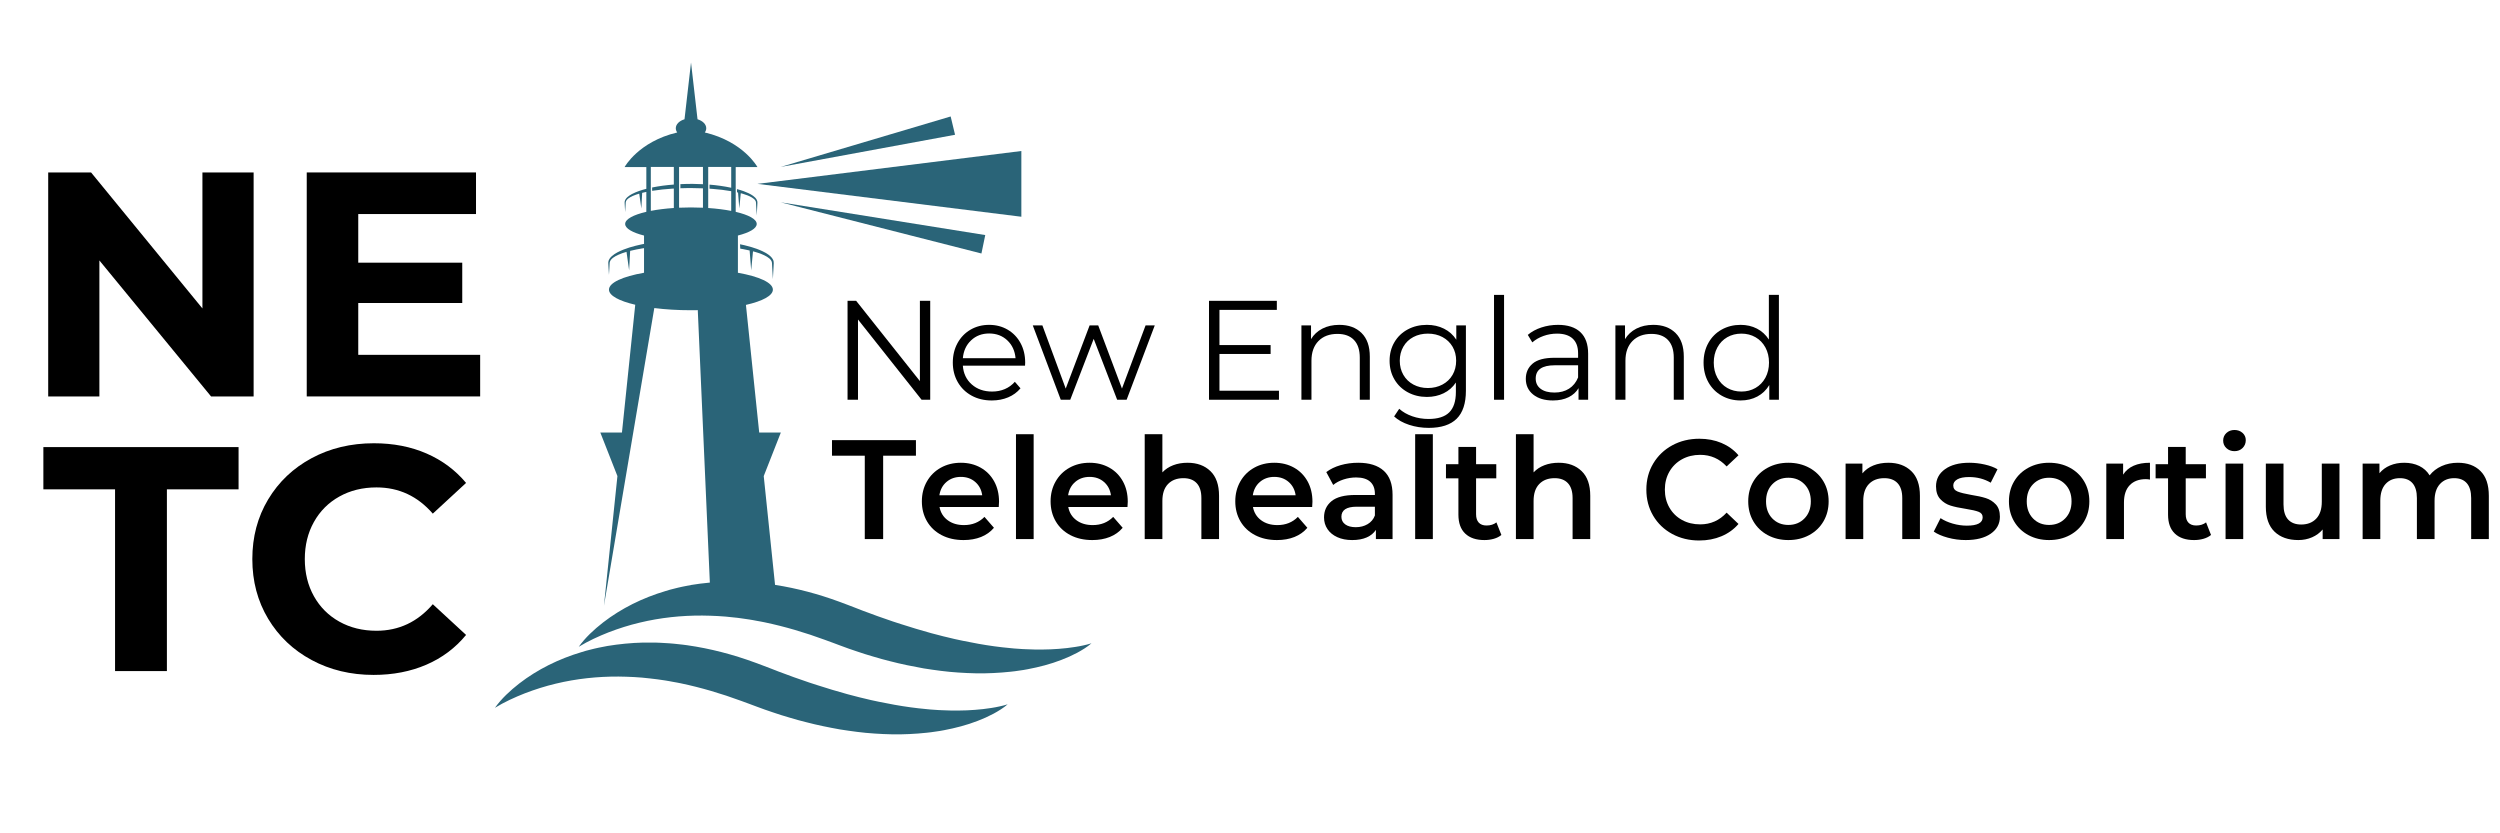 <svg xmlns="http://www.w3.org/2000/svg" xmlns:xlink="http://www.w3.org/1999/xlink" width="3600" zoomAndPan="magnify" viewBox="0 0 2700 900" height="1200" preserveAspectRatio="xMidYMid meet" version="1.0"><defs><g/><clipPath id="fe01a7f21c"><path d="M 625 67.492 L 1178.75 67.492 L 1178.75 728 L 625 728 Z M 625 67.492 " clip-rule="nonzero"/></clipPath><clipPath id="aaa60ed5fd"><path d="M 534.5 693 L 1089 693 L 1089 793.492 L 534.5 793.492 Z M 534.5 693 " clip-rule="nonzero"/></clipPath></defs><path fill="#2a6478" d="M 803.703 264.773 C 802.223 264.43 800.73 264.129 799.238 263.82 L 799.477 268.535 C 800.582 268.719 801.688 268.895 802.789 269.094 C 805.07 269.512 807.34 269.996 809.59 270.531 L 811.273 291.98 L 813.238 271.449 C 814.156 271.695 815.07 271.945 815.977 272.203 C 820.277 273.477 824.551 275 828.289 277.262 C 830.121 278.398 831.906 279.73 832.91 281.449 C 833.488 282.309 833.66 283.18 833.754 284.23 L 833.918 287.676 C 834.137 292.266 834.402 296.855 834.703 301.445 C 835 296.855 835.266 292.266 835.484 287.676 L 835.648 284.23 C 835.68 283.008 835.48 281.535 834.844 280.418 C 833.688 278.043 831.75 276.402 829.832 274.961 C 827.879 273.535 825.773 272.418 823.645 271.398 C 821.516 270.367 819.332 269.5 817.133 268.684 C 812.73 267.078 808.227 265.863 803.703 264.773 " fill-opacity="1" fill-rule="nonzero"/><path fill="#2a6478" d="M 817.367 215.883 C 816.441 213.977 814.887 212.66 813.348 211.504 C 811.777 210.355 810.086 209.461 808.379 208.637 C 806.668 207.812 804.918 207.117 803.152 206.465 C 800.793 205.602 798.391 204.887 795.977 204.242 L 795.977 207.707 C 796.348 207.797 796.727 207.859 797.098 207.945 L 798.449 225.16 L 800.027 208.684 C 800.762 208.879 801.496 209.078 802.223 209.289 C 805.676 210.312 809.109 211.539 812.105 213.352 C 813.574 214.262 815.012 215.332 815.816 216.707 C 816.281 217.402 816.422 218.098 816.492 218.941 L 816.625 221.711 C 816.801 225.395 817.016 229.078 817.254 232.762 C 817.492 229.078 817.707 225.395 817.879 221.711 L 818.016 218.941 C 818.039 217.961 817.879 216.781 817.367 215.883 " fill-opacity="1" fill-rule="nonzero"/><path fill="#2a6478" d="M 1103.062 163.086 L 818.02 198.586 L 1103.062 234.082 Z M 1103.062 163.086 " fill-opacity="1" fill-rule="nonzero"/><g clip-path="url(#fe01a7f21c)"><path fill="#2a6478" d="M 789.711 202.77 C 781.965 201.117 774.141 200.035 766.273 199.402 L 766.273 203.777 C 767.5 203.859 768.727 203.938 769.949 204.035 C 776.582 204.531 783.176 205.352 789.711 206.473 L 789.711 227.766 C 782.426 226.348 774.012 225.277 764.863 224.652 L 764.863 180.281 L 789.711 180.281 Z M 759.195 198.945 C 755.492 198.758 751.785 198.625 748.082 198.586 C 743.664 198.574 739.238 198.676 734.82 198.879 L 734.82 203.312 C 739.23 203.152 743.641 203.086 748.051 203.141 C 751.77 203.137 755.484 203.242 759.195 203.402 L 759.195 224.328 C 754.988 224.129 750.652 224.023 746.215 224.023 C 741.84 224.023 737.559 224.129 733.398 224.316 L 733.398 180.281 L 759.195 180.281 Z M 727.738 199.32 C 719.883 199.91 712.055 200.902 704.309 202.48 L 704.309 206.098 L 704.383 206.086 C 711.578 204.965 718.848 204.172 726.141 203.742 C 726.672 203.707 727.203 203.68 727.738 203.648 L 727.738 224.637 C 718.59 225.254 710.18 226.32 702.891 227.73 L 702.891 180.281 L 727.738 180.281 Z M 1169.992 697.051 C 1168.527 697.383 1167.043 697.652 1165.582 697.957 L 1161.164 698.707 C 1155.285 699.684 1149.383 700.293 1143.512 700.75 C 1140.586 701.016 1137.621 701.082 1134.707 701.277 C 1131.773 701.371 1128.855 701.492 1125.922 701.492 C 1120.074 701.512 1114.258 701.512 1108.434 701.16 L 1104.078 700.973 L 1099.73 700.676 L 1095.387 700.375 C 1093.945 700.262 1092.5 700.094 1091.055 699.953 C 1085.285 699.434 1079.523 698.777 1073.793 697.992 C 1062.332 696.445 1050.941 694.336 1039.629 691.996 L 1031.152 690.18 L 1022.715 688.16 L 1018.5 687.16 L 1014.305 686.059 L 1005.91 683.879 C 994.754 680.742 983.645 677.527 972.613 673.887 L 964.34 671.203 L 956.105 668.34 L 947.871 665.484 L 939.688 662.449 C 936.961 661.434 934.211 660.496 931.492 659.438 L 923.352 656.254 L 915.109 653.105 L 906.254 649.797 C 883.977 641.605 860.777 635.367 837.051 631.66 L 824.832 514.168 L 843.324 467.102 L 819.938 467.102 L 805.605 329.293 C 823.477 325.223 834.703 319.344 834.703 312.801 C 834.703 305.266 819.766 298.609 796.941 294.586 L 796.941 254.371 C 809.5 251.152 817.254 246.746 817.254 241.875 C 817.254 236.715 808.516 232.062 794.562 228.797 L 794.562 180.398 L 818.016 180.398 C 818.016 180.398 803.145 153.016 761.199 143.062 C 762.184 141.684 762.746 140.145 762.746 138.516 C 762.746 134.191 758.875 130.477 753.324 128.809 L 746.301 67.516 L 739.273 128.809 C 733.719 130.477 729.852 134.191 729.852 138.516 C 729.852 140.145 730.418 141.684 731.398 143.062 C 689.457 153.016 674.582 180.398 674.582 180.398 L 698.039 180.398 L 698.039 203.922 C 692.688 205.277 687.41 207.008 682.426 209.598 C 680.766 210.512 679.133 211.527 677.676 212.828 C 676.961 213.5 676.266 214.199 675.719 215.059 C 675.129 215.867 674.75 216.887 674.621 217.91 L 674.582 218.691 L 674.688 220.766 L 674.832 223.527 L 675.176 229.059 L 675.523 223.527 L 675.668 220.766 L 675.738 219.383 L 675.773 218.695 L 675.871 218.105 C 676.219 216.531 677.441 215.23 678.805 214.191 C 680.195 213.148 681.785 212.324 683.418 211.605 C 685.652 210.598 687.996 209.816 690.375 209.133 L 692.652 225.16 L 693.539 208.277 C 693.59 208.266 693.641 208.25 693.691 208.238 C 695.129 207.887 696.582 207.566 698.039 207.266 L 698.039 228.762 C 683.984 232.023 675.176 236.691 675.176 241.875 C 675.176 246.75 682.957 251.168 695.551 254.391 L 695.551 263.418 C 694.789 263.566 694.023 263.695 693.266 263.855 C 684.195 265.789 675.125 268.219 666.723 272.586 C 664.648 273.727 662.617 274.992 660.801 276.617 C 659.91 277.445 659.039 278.32 658.359 279.387 C 657.629 280.406 657.156 281.668 656.996 282.945 L 656.949 283.922 L 656.992 284.781 L 657.078 286.504 L 657.258 289.945 L 657.688 296.832 L 658.117 289.945 L 658.297 286.504 L 658.387 284.781 L 658.434 283.926 L 658.555 283.18 C 658.984 281.227 660.512 279.605 662.207 278.312 C 663.938 277.008 665.922 275.984 667.957 275.09 C 670.734 273.836 673.656 272.859 676.625 272.008 L 679.461 291.98 L 680.566 270.945 C 680.629 270.926 680.691 270.91 680.754 270.895 C 685.141 269.82 689.59 268.926 694.074 268.211 C 694.566 268.137 695.059 268.07 695.551 267.996 L 695.551 294.566 C 672.668 298.586 657.688 305.258 657.688 312.801 C 657.688 319.254 668.617 325.059 686.062 329.121 L 671.711 467.102 L 648.328 467.102 L 666.816 514.168 L 652.246 654.285 L 706.648 332.703 C 718.551 334.203 731.977 335.051 746.195 335.051 C 748.691 335.051 751.156 335.02 753.598 334.969 L 766.637 629.191 C 763.125 629.516 759.621 629.898 756.129 630.348 L 746.629 631.742 L 737.207 633.59 C 734.07 634.164 730.977 635.055 727.875 635.793 C 726.324 636.176 724.777 636.562 723.238 636.977 L 718.648 638.367 C 706.422 641.992 694.539 646.664 683.215 652.305 C 671.91 658 661.156 664.645 651.27 672.305 C 641.449 679.992 632.203 688.508 625.031 698.543 C 635.465 692.164 646.367 687.23 657.332 682.895 C 668.352 678.668 679.469 675.152 690.711 672.48 C 713.168 667.051 735.898 664.695 758.477 664.797 C 769.773 664.961 781.027 665.414 792.234 666.809 C 797.84 667.258 803.418 668.301 808.996 669.027 C 811.781 669.395 814.555 670.031 817.332 670.512 C 820.105 671.047 822.891 671.438 825.652 672.066 C 847.785 676.699 869.602 683.188 891.07 691.102 L 899.125 694.055 L 907.754 697.281 L 916.477 700.477 C 919.395 701.527 922.348 702.488 925.285 703.477 L 934.125 706.391 C 937.09 707.32 940.07 708.203 943.051 709.082 L 952.008 711.688 L 961.047 714.043 C 973.09 717.211 985.348 719.691 997.641 721.879 C 1010.004 723.816 1022.398 725.566 1034.934 726.336 C 1047.449 727.176 1060.012 727.559 1072.582 726.898 C 1075.711 726.809 1078.863 726.508 1081.988 726.32 C 1085.117 726.141 1088.254 725.832 1091.375 725.465 C 1092.941 725.285 1094.5 725.129 1096.059 724.926 L 1100.727 724.254 L 1105.387 723.57 L 1110.027 722.734 C 1122.375 720.387 1134.574 717.258 1146.258 712.707 C 1152.105 710.508 1157.812 707.938 1163.316 705.012 C 1166.047 703.508 1168.75 701.992 1171.348 700.281 C 1173.949 698.605 1176.484 696.793 1178.785 694.754 C 1175.879 695.715 1172.934 696.41 1169.992 697.051 " fill-opacity="1" fill-rule="nonzero"/></g><g clip-path="url(#aaa60ed5fd)"><path fill="#2a6478" d="M 1075.078 763.844 L 1070.656 764.598 C 1064.777 765.574 1058.875 766.184 1053.004 766.641 C 1050.078 766.906 1047.117 766.969 1044.203 767.168 C 1041.262 767.262 1038.344 767.383 1035.418 767.383 C 1029.562 767.402 1023.746 767.402 1017.922 767.051 L 1013.574 766.863 L 1009.227 766.566 L 1004.887 766.266 C 1003.438 766.152 1001.988 765.984 1000.547 765.844 C 994.777 765.324 989.02 764.664 983.289 763.875 C 971.82 762.332 960.434 760.219 949.121 757.887 L 940.648 756.07 L 932.211 754.051 L 927.996 753.047 L 923.797 751.949 L 915.402 749.766 C 904.25 746.629 893.133 743.414 882.109 739.777 L 873.836 737.09 L 865.602 734.227 L 857.367 731.375 L 849.18 728.34 C 846.457 727.316 843.703 726.383 840.988 725.328 L 832.844 722.141 L 824.602 718.996 L 815.746 715.688 C 792.094 706.988 767.418 700.453 742.16 696.855 C 739.016 696.359 735.816 696.098 732.648 695.715 C 729.469 695.414 726.316 694.969 723.117 694.789 C 716.723 694.418 710.363 693.93 703.941 693.977 C 691.156 693.723 678.309 694.613 665.621 696.238 L 656.125 697.633 L 646.699 699.477 C 643.562 700.055 640.469 700.945 637.367 701.68 C 635.816 702.062 634.27 702.449 632.73 702.867 L 628.145 704.258 C 615.914 707.879 604.031 712.555 592.707 718.195 C 581.406 723.887 570.652 730.535 560.766 738.191 C 550.941 745.883 541.695 754.398 534.523 764.434 C 544.957 758.051 555.859 753.117 566.824 748.781 C 577.844 744.559 588.961 741.039 600.203 738.363 C 622.66 732.945 645.391 730.586 667.973 730.684 C 679.27 730.848 690.523 731.309 701.727 732.691 C 707.336 733.148 712.91 734.191 718.488 734.91 C 721.277 735.285 724.047 735.918 726.824 736.402 C 729.598 736.938 732.387 737.328 735.145 737.957 C 757.277 742.59 779.098 749.078 800.562 756.992 L 808.621 759.941 L 817.25 763.168 L 825.973 766.359 C 828.887 767.414 831.84 768.379 834.781 769.367 L 843.617 772.281 C 846.582 773.211 849.566 774.094 852.547 774.969 L 861.496 777.578 L 870.539 779.93 C 882.578 783.098 894.84 785.578 907.129 787.77 C 919.5 789.707 931.887 791.457 944.43 792.227 C 956.945 793.066 969.5 793.449 982.074 792.785 C 985.203 792.699 988.359 792.402 991.484 792.215 C 994.613 792.031 997.75 791.719 1000.871 791.355 C 1002.438 791.168 1003.992 791.02 1005.551 790.809 L 1010.223 790.137 L 1014.879 789.457 L 1019.523 788.621 C 1031.871 786.277 1044.066 783.145 1055.754 778.598 C 1061.602 776.398 1067.309 773.824 1072.809 770.902 C 1075.543 769.398 1078.246 767.879 1080.84 766.172 C 1083.445 764.492 1085.973 762.684 1088.281 760.645 C 1085.367 761.598 1082.426 762.301 1079.48 762.941 C 1078.02 763.27 1076.531 763.539 1075.078 763.844 " fill-opacity="1" fill-rule="nonzero"/></g><path fill="#2a6478" d="M 1031.461 145.551 L 843.172 180.285 L 1026.715 125.781 Z M 1031.461 145.551 " fill-opacity="1" fill-rule="nonzero"/><path fill="#2a6478" d="M 1059.949 273.777 L 843.172 218.504 L 1064.074 253.867 Z M 1059.949 273.777 " fill-opacity="1" fill-rule="nonzero"/><g fill="#000000" fill-opacity="1"><g transform="translate(23.368, 428.149)"><g><path d="M 250.547 -241.906 L 250.547 0 L 204.578 0 L 83.969 -146.875 L 83.969 0 L 28.688 0 L 28.688 -241.906 L 74.984 -241.906 L 195.25 -95.031 L 195.25 -241.906 Z M 250.547 -241.906 "/></g></g></g><g fill="#000000" fill-opacity="1"><g transform="translate(302.588, 428.149)"><g><path d="M 215.984 -44.922 L 215.984 0 L 28.688 0 L 28.688 -241.906 L 211.5 -241.906 L 211.5 -196.984 L 84.328 -196.984 L 84.328 -144.453 L 196.641 -144.453 L 196.641 -100.906 L 84.328 -100.906 L 84.328 -44.922 Z M 215.984 -44.922 "/></g></g></g><g fill="#000000" fill-opacity="1"><g transform="translate(45.465, 724.766)"><g><path d="M 78.797 -196.281 L 1.375 -196.281 L 1.375 -241.906 L 212.188 -241.906 L 212.188 -196.281 L 134.781 -196.281 L 134.781 0 L 78.797 0 Z M 78.797 -196.281 "/></g></g></g><g fill="#000000" fill-opacity="1"><g transform="translate(259.027, 724.766)"><g><path d="M 144.453 4.141 C 119.797 4.141 97.504 -1.211 77.578 -11.922 C 57.648 -22.629 41.984 -37.488 30.578 -56.5 C 19.18 -75.508 13.484 -96.992 13.484 -120.953 C 13.484 -144.91 19.18 -166.391 30.578 -185.391 C 41.984 -204.398 57.648 -219.258 77.578 -229.969 C 97.504 -240.688 119.91 -246.047 144.797 -246.047 C 165.766 -246.047 184.711 -242.359 201.641 -234.984 C 218.578 -227.617 232.805 -217.023 244.328 -203.203 L 208.391 -170.031 C 192.023 -188.914 171.75 -198.359 147.562 -198.359 C 132.582 -198.359 119.219 -195.07 107.469 -188.5 C 95.719 -181.938 86.562 -172.781 80 -161.031 C 73.438 -149.289 70.156 -135.93 70.156 -120.953 C 70.156 -105.973 73.438 -92.609 80 -80.859 C 86.562 -69.109 95.719 -59.953 107.469 -53.391 C 119.219 -46.828 132.582 -43.547 147.562 -43.547 C 171.75 -43.547 192.023 -53.102 208.391 -72.219 L 244.328 -39.047 C 232.805 -24.992 218.52 -14.281 201.469 -6.906 C 184.426 0.457 165.422 4.141 144.453 4.141 Z M 144.453 4.141 "/></g></g></g><g fill="#000000" fill-opacity="1"><g transform="translate(897.944, 431.736)"><g><path d="M 106.688 -106.844 L 106.688 0 L 97.375 0 L 28.688 -86.688 L 28.688 0 L 17.406 0 L 17.406 -106.844 L 26.703 -106.844 L 95.547 -20.141 L 95.547 -106.844 Z M 106.688 -106.844 "/></g></g></g><g fill="#000000" fill-opacity="1"><g transform="translate(1022.017, 431.736)"><g><path d="M 85.016 -36.781 L 17.859 -36.781 C 18.461 -28.438 21.664 -21.695 27.469 -16.562 C 33.27 -11.426 40.598 -8.859 49.453 -8.859 C 54.43 -8.859 59.004 -9.742 63.172 -11.516 C 67.348 -13.297 70.961 -15.922 74.016 -19.391 L 80.125 -12.359 C 76.562 -8.086 72.109 -4.832 66.766 -2.594 C 61.43 -0.352 55.555 0.766 49.141 0.766 C 40.898 0.766 33.598 -0.988 27.234 -4.5 C 20.879 -8.008 15.922 -12.867 12.359 -19.078 C 8.797 -25.285 7.016 -32.305 7.016 -40.141 C 7.016 -47.973 8.719 -54.992 12.125 -61.203 C 15.539 -67.41 20.223 -72.242 26.172 -75.703 C 32.129 -79.16 38.82 -80.891 46.25 -80.891 C 53.676 -80.891 60.336 -79.16 66.234 -75.703 C 72.141 -72.242 76.77 -67.438 80.125 -61.281 C 83.488 -55.125 85.172 -48.078 85.172 -40.141 Z M 46.25 -71.578 C 38.508 -71.578 32.02 -69.109 26.781 -64.172 C 21.539 -59.242 18.566 -52.812 17.859 -44.875 L 74.781 -44.875 C 74.07 -52.812 71.098 -59.242 65.859 -64.172 C 60.617 -69.109 54.082 -71.578 46.25 -71.578 Z M 46.25 -71.578 "/></g></g></g><g fill="#000000" fill-opacity="1"><g transform="translate(1114.194, 431.736)"><g><path d="M 132.938 -80.281 L 102.562 0 L 92.344 0 L 67 -65.781 L 41.672 0 L 31.438 0 L 1.219 -80.281 L 11.594 -80.281 L 36.781 -12.062 L 62.578 -80.281 L 71.891 -80.281 L 97.531 -12.062 L 123.016 -80.281 Z M 132.938 -80.281 "/></g></g></g><g fill="#000000" fill-opacity="1"><g transform="translate(1248.339, 431.736)"><g/></g></g><g fill="#000000" fill-opacity="1"><g transform="translate(1288.324, 431.736)"><g><path d="M 92.953 -9.766 L 92.953 0 L 17.406 0 L 17.406 -106.844 L 90.656 -106.844 L 90.656 -97.062 L 28.688 -97.062 L 28.688 -59.062 L 83.938 -59.062 L 83.938 -49.453 L 28.688 -49.453 L 28.688 -9.766 Z M 92.953 -9.766 "/></g></g></g><g fill="#000000" fill-opacity="1"><g transform="translate(1390.421, 431.736)"><g><path d="M 56.016 -80.891 C 66.086 -80.891 74.098 -77.961 80.047 -72.109 C 86.004 -66.266 88.984 -57.742 88.984 -46.547 L 88.984 0 L 78.141 0 L 78.141 -45.484 C 78.141 -53.828 76.051 -60.188 71.875 -64.562 C 67.707 -68.938 61.758 -71.125 54.031 -71.125 C 45.383 -71.125 38.539 -68.551 33.5 -63.406 C 28.469 -58.27 25.953 -51.176 25.953 -42.125 L 25.953 0 L 15.109 0 L 15.109 -80.281 L 25.484 -80.281 L 25.484 -65.469 C 28.441 -70.352 32.539 -74.145 37.781 -76.844 C 43.02 -79.539 49.098 -80.891 56.016 -80.891 Z M 56.016 -80.891 "/></g></g></g><g fill="#000000" fill-opacity="1"><g transform="translate(1493.739, 431.736)"><g><path d="M 89.438 -80.281 L 89.438 -9.766 C 89.438 3.867 86.102 13.969 79.438 20.531 C 72.77 27.094 62.723 30.375 49.297 30.375 C 41.867 30.375 34.82 29.281 28.156 27.094 C 21.488 24.906 16.07 21.879 11.906 18.016 L 17.406 9.766 C 21.27 13.223 25.973 15.914 31.516 17.844 C 37.055 19.781 42.883 20.75 49 20.75 C 59.164 20.75 66.641 18.383 71.422 13.656 C 76.211 8.926 78.609 1.578 78.609 -8.391 L 78.609 -18.625 C 75.242 -13.531 70.836 -9.66 65.391 -7.016 C 59.953 -4.367 53.926 -3.047 47.312 -3.047 C 39.781 -3.047 32.938 -4.695 26.781 -8 C 20.625 -11.312 15.789 -15.941 12.281 -21.891 C 8.77 -27.848 7.016 -34.594 7.016 -42.125 C 7.016 -49.656 8.77 -56.367 12.281 -62.266 C 15.789 -68.172 20.598 -72.75 26.703 -76 C 32.805 -79.258 39.676 -80.891 47.312 -80.891 C 54.133 -80.891 60.289 -79.516 65.781 -76.766 C 71.27 -74.023 75.695 -70.055 79.062 -64.859 L 79.062 -80.281 Z M 48.375 -12.672 C 54.176 -12.672 59.414 -13.914 64.094 -16.406 C 68.781 -18.895 72.422 -22.379 75.016 -26.859 C 77.609 -31.336 78.906 -36.426 78.906 -42.125 C 78.906 -47.82 77.609 -52.883 75.016 -57.312 C 72.422 -61.738 68.805 -65.195 64.172 -67.688 C 59.547 -70.176 54.281 -71.422 48.375 -71.422 C 42.582 -71.422 37.367 -70.203 32.734 -67.766 C 28.109 -65.328 24.5 -61.867 21.906 -57.391 C 19.312 -52.91 18.016 -47.82 18.016 -42.125 C 18.016 -36.426 19.312 -31.336 21.906 -26.859 C 24.5 -22.379 28.109 -18.895 32.734 -16.406 C 37.367 -13.914 42.582 -12.672 48.375 -12.672 Z M 48.375 -12.672 "/></g></g></g><g fill="#000000" fill-opacity="1"><g transform="translate(1598.43, 431.736)"><g><path d="M 15.109 -113.25 L 25.953 -113.25 L 25.953 0 L 15.109 0 Z M 15.109 -113.25 "/></g></g></g><g fill="#000000" fill-opacity="1"><g transform="translate(1639.482, 431.736)"><g><path d="M 43.188 -80.891 C 53.664 -80.891 61.703 -78.27 67.297 -73.031 C 72.898 -67.789 75.703 -60.031 75.703 -49.75 L 75.703 0 L 65.328 0 L 65.328 -12.516 C 62.879 -8.336 59.289 -5.078 54.562 -2.734 C 49.832 -0.398 44.211 0.766 37.703 0.766 C 28.742 0.766 21.617 -1.367 16.328 -5.641 C 11.035 -9.922 8.391 -15.57 8.391 -22.594 C 8.391 -29.406 10.859 -34.895 15.797 -39.062 C 20.734 -43.238 28.594 -45.328 39.375 -45.328 L 64.859 -45.328 L 64.859 -50.219 C 64.859 -57.133 62.926 -62.395 59.062 -66 C 55.195 -69.613 49.551 -71.422 42.125 -71.422 C 37.039 -71.422 32.156 -70.582 27.469 -68.906 C 22.789 -67.227 18.773 -64.914 15.422 -61.969 L 10.531 -70.062 C 14.602 -73.52 19.488 -76.188 25.188 -78.062 C 30.883 -79.945 36.883 -80.891 43.188 -80.891 Z M 39.375 -7.781 C 45.477 -7.781 50.719 -9.176 55.094 -11.969 C 59.469 -14.77 62.723 -18.816 64.859 -24.109 L 64.859 -37.234 L 39.688 -37.234 C 25.945 -37.234 19.078 -32.453 19.078 -22.891 C 19.078 -18.211 20.859 -14.523 24.422 -11.828 C 27.984 -9.129 32.969 -7.781 39.375 -7.781 Z M 39.375 -7.781 "/></g></g></g><g fill="#000000" fill-opacity="1"><g transform="translate(1729.523, 431.736)"><g><path d="M 56.016 -80.891 C 66.086 -80.891 74.098 -77.961 80.047 -72.109 C 86.004 -66.266 88.984 -57.742 88.984 -46.547 L 88.984 0 L 78.141 0 L 78.141 -45.484 C 78.141 -53.828 76.051 -60.188 71.875 -64.562 C 67.707 -68.938 61.758 -71.125 54.031 -71.125 C 45.383 -71.125 38.539 -68.551 33.5 -63.406 C 28.469 -58.27 25.953 -51.176 25.953 -42.125 L 25.953 0 L 15.109 0 L 15.109 -80.281 L 25.484 -80.281 L 25.484 -65.469 C 28.441 -70.352 32.539 -74.145 37.781 -76.844 C 43.02 -79.539 49.098 -80.891 56.016 -80.891 Z M 56.016 -80.891 "/></g></g></g><g fill="#000000" fill-opacity="1"><g transform="translate(1832.841, 431.736)"><g><path d="M 88.375 -113.25 L 88.375 0 L 77.984 0 L 77.984 -15.875 C 74.734 -10.477 70.438 -6.352 65.094 -3.5 C 59.75 -0.656 53.723 0.766 47.016 0.766 C 39.484 0.766 32.664 -0.961 26.562 -4.422 C 20.457 -7.879 15.672 -12.711 12.203 -18.922 C 8.742 -25.129 7.016 -32.203 7.016 -40.141 C 7.016 -48.078 8.742 -55.148 12.203 -61.359 C 15.672 -67.566 20.457 -72.375 26.562 -75.781 C 32.664 -79.188 39.484 -80.891 47.016 -80.891 C 53.523 -80.891 59.398 -79.539 64.641 -76.844 C 69.879 -74.145 74.176 -70.203 77.531 -65.016 L 77.531 -113.25 Z M 47.922 -8.859 C 53.516 -8.859 58.578 -10.156 63.109 -12.75 C 67.641 -15.344 71.203 -19.031 73.797 -23.812 C 76.391 -28.594 77.688 -34.035 77.688 -40.141 C 77.688 -46.242 76.391 -51.688 73.797 -56.469 C 71.203 -61.25 67.641 -64.938 63.109 -67.531 C 58.578 -70.125 53.516 -71.422 47.922 -71.422 C 42.223 -71.422 37.109 -70.125 32.578 -67.531 C 28.055 -64.938 24.5 -61.25 21.906 -56.469 C 19.312 -51.688 18.016 -46.242 18.016 -40.141 C 18.016 -34.035 19.312 -28.594 21.906 -23.812 C 24.5 -19.031 28.055 -15.344 32.578 -12.75 C 37.109 -10.156 42.223 -8.859 47.922 -8.859 Z M 47.922 -8.859 "/></g></g></g><g fill="#000000" fill-opacity="1"><g transform="translate(897.944, 582.201)"><g><path d="M 36.016 -90.047 L 0.609 -90.047 L 0.609 -106.844 L 91.266 -106.844 L 91.266 -90.047 L 55.859 -90.047 L 55.859 0 L 36.016 0 Z M 36.016 -90.047 "/></g></g></g><g fill="#000000" fill-opacity="1"><g transform="translate(989.816, 582.201)"><g><path d="M 89.141 -40.297 C 89.141 -38.973 89.035 -37.086 88.828 -34.641 L 24.875 -34.641 C 26 -28.641 28.926 -23.883 33.656 -20.375 C 38.383 -16.863 44.258 -15.109 51.281 -15.109 C 60.238 -15.109 67.613 -18.062 73.406 -23.969 L 83.641 -12.203 C 79.973 -7.828 75.344 -4.52 69.75 -2.281 C 64.156 -0.051 57.848 1.062 50.828 1.062 C 41.867 1.062 33.977 -0.711 27.156 -4.266 C 20.344 -7.828 15.078 -12.785 11.359 -19.141 C 7.648 -25.504 5.797 -32.707 5.797 -40.75 C 5.797 -48.688 7.602 -55.832 11.219 -62.188 C 14.832 -68.551 19.844 -73.516 26.25 -77.078 C 32.656 -80.641 39.879 -82.422 47.922 -82.422 C 55.859 -82.422 62.957 -80.664 69.219 -77.156 C 75.477 -73.645 80.363 -68.707 83.875 -62.344 C 87.383 -55.988 89.141 -48.641 89.141 -40.297 Z M 47.922 -67.156 C 41.816 -67.156 36.648 -65.348 32.422 -61.734 C 28.203 -58.117 25.633 -53.312 24.719 -47.312 L 70.969 -47.312 C 70.156 -53.219 67.66 -58 63.484 -61.656 C 59.316 -65.32 54.129 -67.156 47.922 -67.156 Z M 47.922 -67.156 "/></g></g></g><g fill="#000000" fill-opacity="1"><g transform="translate(1084.74, 582.201)"><g><path d="M 12.516 -113.25 L 31.594 -113.25 L 31.594 0 L 12.516 0 Z M 12.516 -113.25 "/></g></g></g><g fill="#000000" fill-opacity="1"><g transform="translate(1128.845, 582.201)"><g><path d="M 89.141 -40.297 C 89.141 -38.973 89.035 -37.086 88.828 -34.641 L 24.875 -34.641 C 26 -28.641 28.926 -23.883 33.656 -20.375 C 38.383 -16.863 44.258 -15.109 51.281 -15.109 C 60.238 -15.109 67.613 -18.062 73.406 -23.969 L 83.641 -12.203 C 79.973 -7.828 75.344 -4.52 69.75 -2.281 C 64.156 -0.051 57.848 1.062 50.828 1.062 C 41.867 1.062 33.977 -0.711 27.156 -4.266 C 20.344 -7.828 15.078 -12.785 11.359 -19.141 C 7.648 -25.504 5.797 -32.707 5.797 -40.75 C 5.797 -48.688 7.602 -55.832 11.219 -62.188 C 14.832 -68.551 19.844 -73.516 26.25 -77.078 C 32.656 -80.641 39.879 -82.422 47.922 -82.422 C 55.859 -82.422 62.957 -80.664 69.219 -77.156 C 75.477 -73.645 80.363 -68.707 83.875 -62.344 C 87.383 -55.988 89.141 -48.641 89.141 -40.297 Z M 47.922 -67.156 C 41.816 -67.156 36.648 -65.348 32.422 -61.734 C 28.203 -58.117 25.633 -53.312 24.719 -47.312 L 70.969 -47.312 C 70.156 -53.219 67.66 -58 63.484 -61.656 C 59.316 -65.32 54.129 -67.156 47.922 -67.156 Z M 47.922 -67.156 "/></g></g></g><g fill="#000000" fill-opacity="1"><g transform="translate(1223.769, 582.201)"><g><path d="M 58.766 -82.422 C 69.035 -82.422 77.273 -79.414 83.484 -73.406 C 89.691 -67.406 92.797 -58.504 92.797 -46.703 L 92.797 0 L 73.719 0 L 73.719 -44.266 C 73.719 -51.379 72.035 -56.742 68.672 -60.359 C 65.316 -63.973 60.535 -65.781 54.328 -65.781 C 47.305 -65.781 41.758 -63.664 37.688 -59.438 C 33.625 -55.219 31.594 -49.141 31.594 -41.203 L 31.594 0 L 12.516 0 L 12.516 -113.25 L 31.594 -113.25 L 31.594 -72.031 C 34.75 -75.395 38.641 -77.969 43.266 -79.75 C 47.898 -81.531 53.066 -82.422 58.766 -82.422 Z M 58.766 -82.422 "/></g></g></g><g fill="#000000" fill-opacity="1"><g transform="translate(1328.308, 582.201)"><g><path d="M 89.141 -40.297 C 89.141 -38.973 89.035 -37.086 88.828 -34.641 L 24.875 -34.641 C 26 -28.641 28.926 -23.883 33.656 -20.375 C 38.383 -16.863 44.258 -15.109 51.281 -15.109 C 60.238 -15.109 67.613 -18.062 73.406 -23.969 L 83.641 -12.203 C 79.973 -7.828 75.344 -4.52 69.75 -2.281 C 64.156 -0.051 57.848 1.062 50.828 1.062 C 41.867 1.062 33.977 -0.711 27.156 -4.266 C 20.344 -7.828 15.078 -12.785 11.359 -19.141 C 7.648 -25.504 5.797 -32.707 5.797 -40.75 C 5.797 -48.688 7.602 -55.832 11.219 -62.188 C 14.832 -68.551 19.844 -73.516 26.25 -77.078 C 32.656 -80.641 39.879 -82.422 47.922 -82.422 C 55.859 -82.422 62.957 -80.664 69.219 -77.156 C 75.477 -73.645 80.363 -68.707 83.875 -62.344 C 87.383 -55.988 89.141 -48.641 89.141 -40.297 Z M 47.922 -67.156 C 41.816 -67.156 36.648 -65.348 32.422 -61.734 C 28.203 -58.117 25.633 -53.312 24.719 -47.312 L 70.969 -47.312 C 70.156 -53.219 67.66 -58 63.484 -61.656 C 59.316 -65.32 54.129 -67.156 47.922 -67.156 Z M 47.922 -67.156 "/></g></g></g><g fill="#000000" fill-opacity="1"><g transform="translate(1423.232, 582.201)"><g><path d="M 43.656 -82.422 C 55.656 -82.422 64.832 -79.547 71.188 -73.797 C 77.551 -68.047 80.734 -59.367 80.734 -47.766 L 80.734 0 L 62.734 0 L 62.734 -9.922 C 60.391 -6.359 57.055 -3.633 52.734 -1.75 C 48.41 0.125 43.195 1.062 37.094 1.062 C 30.988 1.062 25.645 0.02 21.062 -2.062 C 16.477 -4.145 12.941 -7.039 10.453 -10.75 C 7.961 -14.469 6.719 -18.672 6.719 -23.359 C 6.719 -30.68 9.438 -36.555 14.875 -40.984 C 20.32 -45.41 28.895 -47.625 40.594 -47.625 L 61.656 -47.625 L 61.656 -48.844 C 61.656 -54.539 59.953 -58.914 56.547 -61.969 C 53.141 -65.02 48.078 -66.547 41.359 -66.547 C 36.785 -66.547 32.285 -65.832 27.859 -64.406 C 23.43 -62.977 19.691 -60.992 16.641 -58.453 L 9.156 -72.344 C 13.426 -75.602 18.562 -78.098 24.562 -79.828 C 30.57 -81.555 36.938 -82.422 43.656 -82.422 Z M 41.062 -12.828 C 45.844 -12.828 50.086 -13.922 53.797 -16.109 C 57.516 -18.297 60.133 -21.422 61.656 -25.484 L 61.656 -34.953 L 41.969 -34.953 C 30.977 -34.953 25.484 -31.336 25.484 -24.109 C 25.484 -20.648 26.859 -17.906 29.609 -15.875 C 32.359 -13.844 36.176 -12.828 41.062 -12.828 Z M 41.062 -12.828 "/></g></g></g><g fill="#000000" fill-opacity="1"><g transform="translate(1515.867, 582.201)"><g><path d="M 12.516 -113.25 L 31.594 -113.25 L 31.594 0 L 12.516 0 Z M 12.516 -113.25 "/></g></g></g><g fill="#000000" fill-opacity="1"><g transform="translate(1559.972, 582.201)"><g><path d="M 61.516 -4.422 C 59.273 -2.586 56.551 -1.211 53.344 -0.297 C 50.133 0.609 46.75 1.062 43.188 1.062 C 34.238 1.062 27.32 -1.273 22.438 -5.953 C 17.551 -10.629 15.109 -17.445 15.109 -26.406 L 15.109 -65.625 L 1.672 -65.625 L 1.672 -80.891 L 15.109 -80.891 L 15.109 -99.516 L 34.188 -99.516 L 34.188 -80.891 L 56.016 -80.891 L 56.016 -65.625 L 34.188 -65.625 L 34.188 -26.859 C 34.188 -22.891 35.148 -19.863 37.078 -17.781 C 39.016 -15.695 41.816 -14.656 45.484 -14.656 C 49.754 -14.656 53.316 -15.773 56.172 -18.016 Z M 61.516 -4.422 "/></g></g></g><g fill="#000000" fill-opacity="1"><g transform="translate(1624.679, 582.201)"><g><path d="M 58.766 -82.422 C 69.035 -82.422 77.273 -79.414 83.484 -73.406 C 89.691 -67.406 92.797 -58.504 92.797 -46.703 L 92.797 0 L 73.719 0 L 73.719 -44.266 C 73.719 -51.379 72.035 -56.742 68.672 -60.359 C 65.316 -63.973 60.535 -65.781 54.328 -65.781 C 47.305 -65.781 41.758 -63.664 37.688 -59.438 C 33.625 -55.219 31.594 -49.141 31.594 -41.203 L 31.594 0 L 12.516 0 L 12.516 -113.25 L 31.594 -113.25 L 31.594 -72.031 C 34.75 -75.395 38.641 -77.969 43.266 -79.75 C 47.898 -81.531 53.066 -82.422 58.766 -82.422 Z M 58.766 -82.422 "/></g></g></g><g fill="#000000" fill-opacity="1"><g transform="translate(1729.218, 582.201)"><g/></g></g><g fill="#000000" fill-opacity="1"><g transform="translate(1771.339, 582.201)"><g><path d="M 63.797 1.531 C 53.016 1.531 43.27 -0.832 34.562 -5.562 C 25.863 -10.301 19.047 -16.844 14.109 -25.188 C 9.18 -33.531 6.719 -42.941 6.719 -53.422 C 6.719 -63.898 9.207 -73.312 14.188 -81.656 C 19.176 -90 26.02 -96.535 34.719 -101.266 C 43.414 -105.992 53.16 -108.359 63.953 -108.359 C 72.703 -108.359 80.688 -106.832 87.906 -103.781 C 95.133 -100.727 101.242 -96.301 106.234 -90.5 L 93.406 -78.453 C 85.676 -86.797 76.16 -90.969 64.859 -90.969 C 57.535 -90.969 50.973 -89.363 45.172 -86.156 C 39.379 -82.945 34.852 -78.492 31.594 -72.797 C 28.332 -67.098 26.703 -60.641 26.703 -53.422 C 26.703 -46.191 28.332 -39.727 31.594 -34.031 C 34.852 -28.332 39.379 -23.879 45.172 -20.672 C 50.973 -17.473 57.535 -15.875 64.859 -15.875 C 76.16 -15.875 85.676 -20.098 93.406 -28.547 L 106.234 -16.328 C 101.242 -10.523 95.109 -6.098 87.828 -3.047 C 80.555 0.004 72.547 1.531 63.797 1.531 Z M 63.797 1.531 "/></g></g></g><g fill="#000000" fill-opacity="1"><g transform="translate(1882.287, 582.201)"><g><path d="M 49.141 1.062 C 40.898 1.062 33.473 -0.711 26.859 -4.266 C 20.242 -7.828 15.078 -12.785 11.359 -19.141 C 7.648 -25.504 5.797 -32.707 5.797 -40.75 C 5.797 -48.789 7.648 -55.961 11.359 -62.266 C 15.078 -68.578 20.242 -73.516 26.859 -77.078 C 33.473 -80.641 40.898 -82.422 49.141 -82.422 C 57.484 -82.422 64.961 -80.641 71.578 -77.078 C 78.191 -73.516 83.352 -68.578 87.062 -62.266 C 90.781 -55.961 92.641 -48.789 92.641 -40.75 C 92.641 -32.707 90.781 -25.504 87.062 -19.141 C 83.352 -12.785 78.191 -7.828 71.578 -4.266 C 64.961 -0.711 57.484 1.062 49.141 1.062 Z M 49.141 -15.266 C 56.16 -15.266 61.957 -17.602 66.531 -22.281 C 71.113 -26.957 73.406 -33.113 73.406 -40.75 C 73.406 -48.383 71.113 -54.539 66.531 -59.219 C 61.957 -63.895 56.16 -66.234 49.141 -66.234 C 42.117 -66.234 36.344 -63.895 31.812 -59.219 C 27.289 -54.539 25.031 -48.383 25.031 -40.75 C 25.031 -33.113 27.289 -26.957 31.812 -22.281 C 36.344 -17.602 42.117 -15.266 49.141 -15.266 Z M 49.141 -15.266 "/></g></g></g><g fill="#000000" fill-opacity="1"><g transform="translate(1980.722, 582.201)"><g><path d="M 58.766 -82.422 C 69.035 -82.422 77.273 -79.414 83.484 -73.406 C 89.691 -67.406 92.797 -58.504 92.797 -46.703 L 92.797 0 L 73.719 0 L 73.719 -44.266 C 73.719 -51.379 72.035 -56.742 68.672 -60.359 C 65.316 -63.973 60.535 -65.781 54.328 -65.781 C 47.305 -65.781 41.758 -63.664 37.688 -59.438 C 33.625 -55.219 31.594 -49.141 31.594 -41.203 L 31.594 0 L 12.516 0 L 12.516 -81.5 L 30.672 -81.5 L 30.672 -70.969 C 33.828 -74.738 37.797 -77.586 42.578 -79.516 C 47.359 -81.453 52.754 -82.422 58.766 -82.422 Z M 58.766 -82.422 "/></g></g></g><g fill="#000000" fill-opacity="1"><g transform="translate(2085.261, 582.201)"><g><path d="M 37.703 1.062 C 31.086 1.062 24.625 0.195 18.312 -1.531 C 12.008 -3.258 6.973 -5.445 3.203 -8.094 L 10.531 -22.594 C 14.195 -20.145 18.598 -18.18 23.734 -16.703 C 28.867 -15.234 33.93 -14.5 38.922 -14.5 C 50.316 -14.5 56.016 -17.5 56.016 -23.5 C 56.016 -26.352 54.562 -28.336 51.656 -29.453 C 48.758 -30.578 44.109 -31.645 37.703 -32.656 C 30.984 -33.676 25.508 -34.848 21.281 -36.172 C 17.062 -37.492 13.398 -39.805 10.297 -43.109 C 7.191 -46.422 5.641 -51.023 5.641 -56.922 C 5.641 -64.66 8.867 -70.844 15.328 -75.469 C 21.797 -80.102 30.523 -82.422 41.516 -82.422 C 47.109 -82.422 52.703 -81.785 58.297 -80.516 C 63.898 -79.242 68.477 -77.535 72.031 -75.391 L 64.719 -60.891 C 57.789 -64.961 50.004 -67 41.359 -67 C 35.766 -67 31.516 -66.16 28.609 -64.484 C 25.711 -62.805 24.266 -60.594 24.266 -57.844 C 24.266 -54.789 25.816 -52.629 28.922 -51.359 C 32.023 -50.086 36.832 -48.891 43.344 -47.766 C 49.852 -46.754 55.191 -45.586 59.359 -44.266 C 63.535 -42.941 67.125 -40.703 70.125 -37.547 C 73.133 -34.391 74.641 -29.91 74.641 -24.109 C 74.641 -16.484 71.332 -10.379 64.719 -5.797 C 58.102 -1.223 49.098 1.062 37.703 1.062 Z M 37.703 1.062 "/></g></g></g><g fill="#000000" fill-opacity="1"><g transform="translate(2163.855, 582.201)"><g><path d="M 49.141 1.062 C 40.898 1.062 33.473 -0.711 26.859 -4.266 C 20.242 -7.828 15.078 -12.785 11.359 -19.141 C 7.648 -25.504 5.797 -32.707 5.797 -40.75 C 5.797 -48.789 7.648 -55.961 11.359 -62.266 C 15.078 -68.578 20.242 -73.516 26.859 -77.078 C 33.473 -80.641 40.898 -82.422 49.141 -82.422 C 57.484 -82.422 64.961 -80.641 71.578 -77.078 C 78.191 -73.516 83.352 -68.578 87.062 -62.266 C 90.781 -55.961 92.641 -48.789 92.641 -40.75 C 92.641 -32.707 90.781 -25.504 87.062 -19.141 C 83.352 -12.785 78.191 -7.828 71.578 -4.266 C 64.961 -0.711 57.484 1.062 49.141 1.062 Z M 49.141 -15.266 C 56.16 -15.266 61.957 -17.602 66.531 -22.281 C 71.113 -26.957 73.406 -33.113 73.406 -40.75 C 73.406 -48.383 71.113 -54.539 66.531 -59.219 C 61.957 -63.895 56.16 -66.234 49.141 -66.234 C 42.117 -66.234 36.344 -63.895 31.812 -59.219 C 27.289 -54.539 25.031 -48.383 25.031 -40.75 C 25.031 -33.113 27.289 -26.957 31.812 -22.281 C 36.344 -17.602 42.117 -15.266 49.141 -15.266 Z M 49.141 -15.266 "/></g></g></g><g fill="#000000" fill-opacity="1"><g transform="translate(2262.29, 582.201)"><g><path d="M 30.672 -69.594 C 36.172 -78.145 45.836 -82.422 59.672 -82.422 L 59.672 -64.25 C 58.047 -64.562 56.57 -64.719 55.25 -64.719 C 47.82 -64.719 42.02 -62.551 37.844 -58.219 C 33.676 -53.895 31.594 -47.664 31.594 -39.531 L 31.594 0 L 12.516 0 L 12.516 -81.5 L 30.672 -81.5 Z M 30.672 -69.594 "/></g></g></g><g fill="#000000" fill-opacity="1"><g transform="translate(2326.387, 582.201)"><g><path d="M 61.516 -4.422 C 59.273 -2.586 56.551 -1.211 53.344 -0.297 C 50.133 0.609 46.75 1.062 43.188 1.062 C 34.238 1.062 27.32 -1.273 22.438 -5.953 C 17.551 -10.629 15.109 -17.445 15.109 -26.406 L 15.109 -65.625 L 1.672 -65.625 L 1.672 -80.891 L 15.109 -80.891 L 15.109 -99.516 L 34.188 -99.516 L 34.188 -80.891 L 56.016 -80.891 L 56.016 -65.625 L 34.188 -65.625 L 34.188 -26.859 C 34.188 -22.891 35.148 -19.863 37.078 -17.781 C 39.016 -15.695 41.816 -14.656 45.484 -14.656 C 49.754 -14.656 53.316 -15.773 56.172 -18.016 Z M 61.516 -4.422 "/></g></g></g><g fill="#000000" fill-opacity="1"><g transform="translate(2391.094, 582.201)"><g><path d="M 12.516 -81.5 L 31.594 -81.5 L 31.594 0 L 12.516 0 Z M 22.141 -94.938 C 18.672 -94.938 15.766 -96.031 13.422 -98.219 C 11.086 -100.406 9.922 -103.125 9.922 -106.375 C 9.922 -109.633 11.086 -112.359 13.422 -114.547 C 15.766 -116.734 18.672 -117.828 22.141 -117.828 C 25.598 -117.828 28.492 -116.781 30.828 -114.688 C 33.172 -112.602 34.344 -109.988 34.344 -106.844 C 34.344 -103.477 33.195 -100.648 30.906 -98.359 C 28.613 -96.078 25.691 -94.938 22.141 -94.938 Z M 22.141 -94.938 "/></g></g></g><g fill="#000000" fill-opacity="1"><g transform="translate(2435.198, 582.201)"><g><path d="M 91.422 -81.5 L 91.422 0 L 73.266 0 L 73.266 -10.375 C 70.211 -6.719 66.395 -3.895 61.812 -1.906 C 57.227 0.07 52.297 1.062 47.016 1.062 C 36.117 1.062 27.539 -1.961 21.281 -8.016 C 15.031 -14.066 11.906 -23.047 11.906 -34.953 L 11.906 -81.5 L 30.984 -81.5 L 30.984 -37.547 C 30.984 -30.223 32.633 -24.754 35.938 -21.141 C 39.25 -17.523 43.957 -15.719 50.062 -15.719 C 56.875 -15.719 62.289 -17.828 66.312 -22.047 C 70.332 -26.273 72.344 -32.359 72.344 -40.297 L 72.344 -81.5 Z M 91.422 -81.5 "/></g></g></g><g fill="#000000" fill-opacity="1"><g transform="translate(2539.127, 582.201)"><g><path d="M 115.391 -82.422 C 125.66 -82.422 133.797 -79.441 139.797 -73.484 C 145.805 -67.535 148.812 -58.609 148.812 -46.703 L 148.812 0 L 129.734 0 L 129.734 -44.266 C 129.734 -51.379 128.156 -56.742 125 -60.359 C 121.844 -63.973 117.316 -65.781 111.422 -65.781 C 105.004 -65.781 99.863 -63.664 96 -59.438 C 92.133 -55.219 90.203 -49.191 90.203 -41.359 L 90.203 0 L 71.125 0 L 71.125 -44.266 C 71.125 -51.379 69.547 -56.742 66.391 -60.359 C 63.234 -63.973 58.707 -65.781 52.812 -65.781 C 46.301 -65.781 41.133 -63.691 37.312 -59.516 C 33.5 -55.348 31.594 -49.297 31.594 -41.359 L 31.594 0 L 12.516 0 L 12.516 -81.5 L 30.672 -81.5 L 30.672 -71.125 C 33.723 -74.789 37.539 -77.586 42.125 -79.516 C 46.707 -81.453 51.797 -82.422 57.391 -82.422 C 63.492 -82.422 68.91 -81.273 73.641 -78.984 C 78.367 -76.691 82.109 -73.305 84.859 -68.828 C 88.211 -73.109 92.535 -76.441 97.828 -78.828 C 103.117 -81.223 108.973 -82.422 115.391 -82.422 Z M 115.391 -82.422 "/></g></g></g></svg>